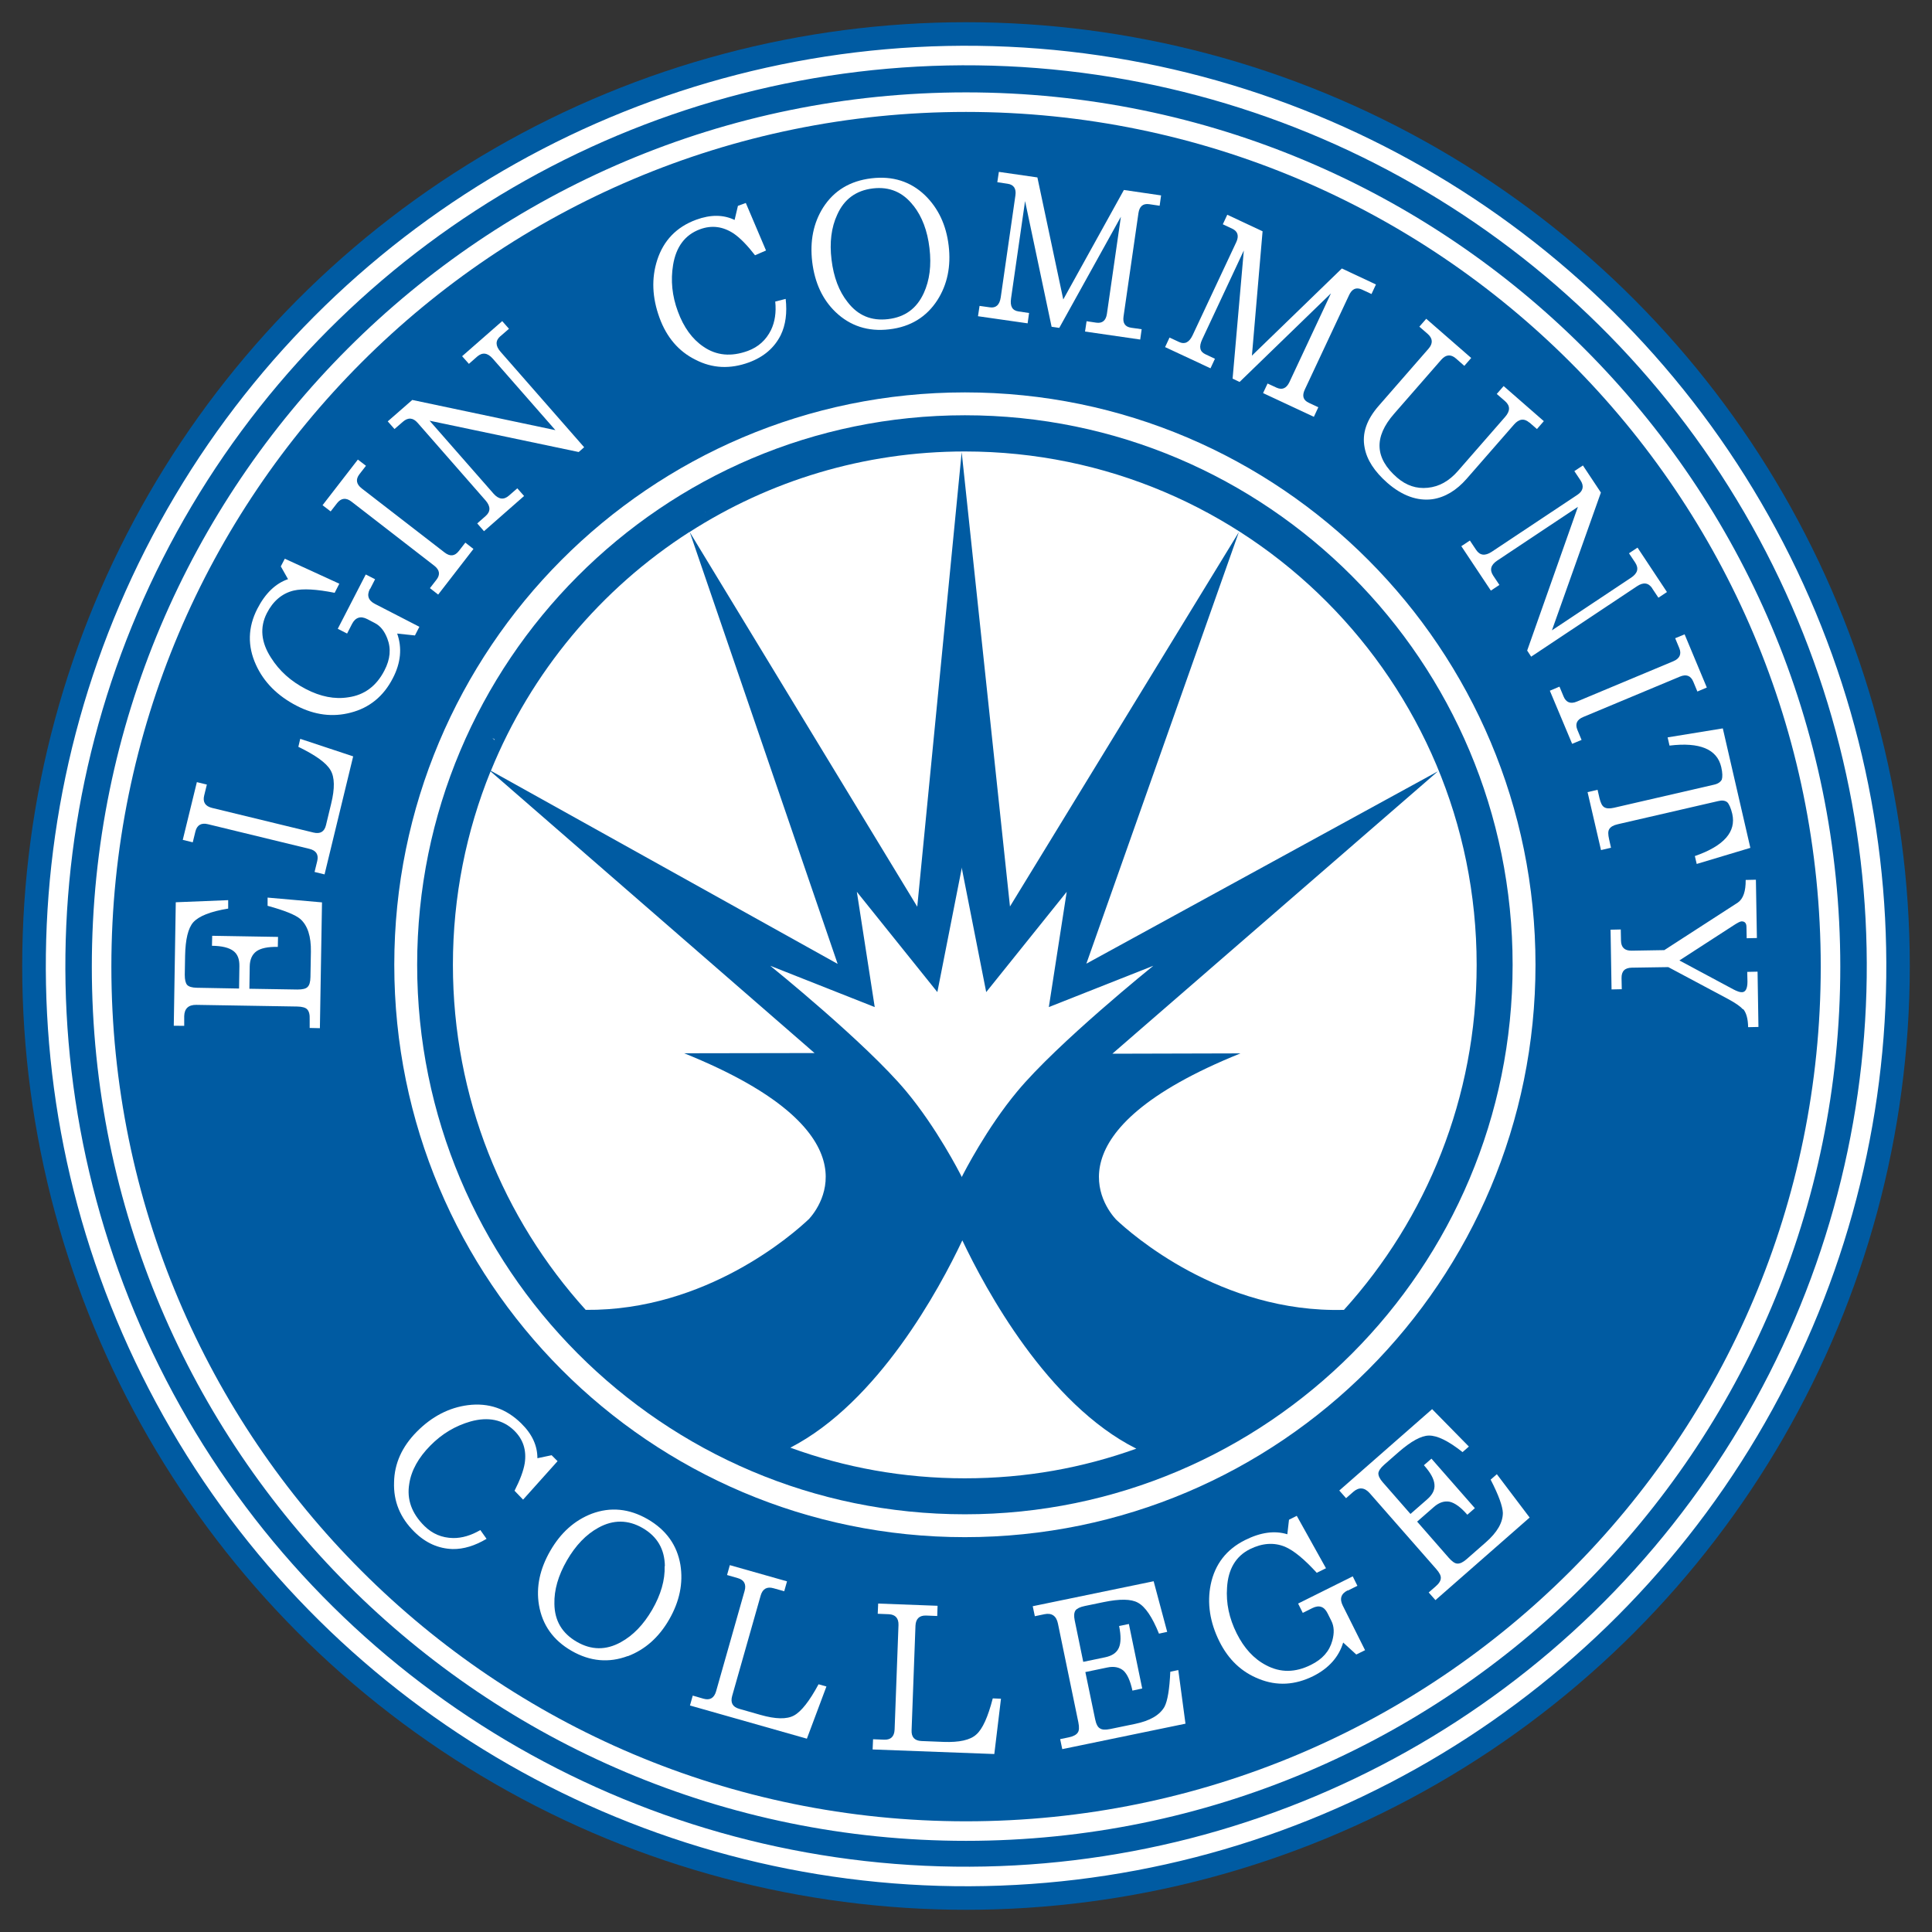 <?xml version="1.0" encoding="UTF-8"?>
<svg id="Layer_1" data-name="Layer 1" xmlns="http://www.w3.org/2000/svg" viewBox="0 0 174 174">
  <rect x="0" y="0" width="174" height="174" fill="#333333" stroke="none"/>
  <defs>
    <style>
      .cls-1, .cls-2 {
        fill: none;
      }

      .cls-2 {
        stroke: #fff;
        stroke-width: 1.76px;
      }

      .cls-3 {
        fill: #005ba2;
      }

      .cls-4 {
        fill: #fff;
      }
    </style>
  </defs>
  <g>
    <circle class="cls-3" cx="87" cy="87" r="85"/>
    <g>
      <path class="cls-1" d="M158.17,87c0-39.3-31.86-71.17-71.17-71.17S15.83,47.69,15.83,87s31.86,71.17,71.17,71.17,71.17-31.86,71.17-71.17Z"/>
      <g>
        <path class="cls-4" d="M62.11,47.9c-7.98,5.11-14.28,12.63-17.9,21.52l31.23,17.39-13.33-38.92Z"/>
        <path class="cls-4" d="M72.83,109.82c1.11-1.21,6.16-7.96-11.21-14.96l11.74-.02-29.18-25.37c-2.18,5.38-3.39,11.26-3.39,17.42,0,11.97,4.53,22.87,11.96,31.08,10.88,.1,18.75-6.9,20.07-8.15Z"/>
        <path class="cls-4" d="M86.61,40.71l4.35,40.93,20.61-33.71-13.73,38.86,31.67-17.33-29.33,25.44,11.54-.03c-17.36,7-12.33,13.74-11.21,14.96,1.33,1.26,9.41,8.44,20.53,8.14,7.43-8.21,11.95-19.11,11.95-31.07,0-25.54-20.63-46.24-46.1-46.24-9.12,0-17.62,2.66-24.78,7.25l20.5,33.75,4-40.93Z"/>
        <path class="cls-4" d="M86.67,111.71c-2.07,4.38-7.58,14.59-15.49,18.67,4.9,1.79,10.19,2.76,15.71,2.76s10.62-.94,15.45-2.67c-8-4.01-13.58-14.35-15.67-18.76Z"/>
        <path class="cls-4" d="M44.34,66.46l.2,.19s.02-.04,.02-.05l-.22-.14Z"/>
        <polygon class="cls-4" points="63.5 46.06 63.52 46.11 63.53 46.1 63.5 46.06"/>
      </g>
      <path class="cls-4" d="M94.46,90.7l1.61-10.38-7.25,9.03-2.19-11.12v-.05s-.02-.05-.02-.05v.1l-2.19,11.12-7.25-9.03,1.61,10.38-9.41-3.72s8.62,6.95,12.25,11.31c2.75,3.3,4.79,7.29,4.99,7.69v.04s0-.01,.01-.02c0,0,.01,.02,.01,.02v-.04c.2-.4,2.24-4.39,4.99-7.69,3.62-4.36,12.25-11.31,12.25-11.31l-9.41,3.72Z"/>
      <path class="cls-4" d="M35.51,86.89c0-28.46,23-51.55,51.39-51.55h0v2.06c-13.62,0-25.95,5.54-34.88,14.5h0c-8.93,8.96-14.45,21.32-14.45,34.99h0c0,13.67,5.52,26.04,14.45,35h0c8.93,8.96,21.25,14.49,34.88,14.49h0c13.62,0,25.95-5.54,34.88-14.49h0c8.93-8.96,14.45-21.33,14.45-35h0c0-13.67-5.52-26.04-14.45-34.99h0c-8.93-8.96-21.25-14.5-34.88-14.5h0v-2.06c28.39,0,51.39,23.09,51.39,51.55h0c0,28.47-23,51.55-51.39,51.55h0c-28.38,0-51.39-23.08-51.39-51.55h0Z"/>
      <path class="cls-2" d="M164.86,87.06c0,43-34.85,77.85-77.86,77.85S9.15,130.06,9.15,87.06,44.01,9.2,87,9.2s77.86,34.86,77.86,77.86Z"/>
      <circle class="cls-2" cx="87" cy="87" r="82" transform="translate(-1.08 172.9) rotate(-89.28)"/>
      <g>
        <g>
          <path class="cls-4" d="M29,81.27l-.19,11.33-.92-.02v-.78c.02-.43-.06-.72-.22-.89-.14-.16-.45-.25-.9-.26l-9.09-.15c-.7-.01-1.07,.33-1.09,1.01v.88s-.94-.01-.94-.01l.18-11.12,4.72-.19v.76c-1.6,.26-2.65,.68-3.15,1.24-.46,.53-.7,1.53-.73,3l-.03,1.72c0,.45,.07,.74,.21,.91,.16,.17,.45,.25,.86,.26l3.82,.07,.03-2.01c.01-.64-.16-1.09-.55-1.38-.39-.29-1.02-.45-1.92-.46l.02-.9,5.93,.1-.02,.9c-.9-.02-1.54,.12-1.93,.4-.38,.28-.59,.73-.6,1.36l-.03,2.01,4.33,.07c.45,0,.76-.07,.91-.23,.17-.16,.25-.45,.26-.9l.04-2.28c.02-1.38-.29-2.34-.94-2.93-.44-.38-1.42-.78-2.96-1.2v-.74s4.89,.43,4.89,.43Z"/>
          <path class="cls-4" d="M31.81,68.11l-2.58,10.64-.9-.22,.24-.98c.14-.58-.09-.95-.7-1.1l-9.14-2.22c-.6-.15-.99,.08-1.13,.65l-.24,.98-.9-.22,1.27-5.2,.9,.22-.24,.98c-.15,.6,.1,.97,.7,1.12l9.14,2.22c.62,.15,.99-.08,1.13-.67l.47-1.95c.33-1.35,.32-2.37-.07-3.01-.37-.64-1.34-1.34-2.89-2.09l.17-.72,4.77,1.58Z"/>
          <path class="cls-4" d="M33.32,53.03c-.31,.6-.15,1.05,.45,1.36l4,2.06-.4,.78-1.6-.17c.45,1.27,.34,2.62-.39,4.02-.84,1.64-2.12,2.67-3.79,3.1-1.63,.43-3.25,.22-4.86-.61-1.73-.89-2.97-2.13-3.68-3.7-.77-1.69-.73-3.38,.13-5.05,.71-1.38,1.63-2.27,2.76-2.66l-.65-1.15,.36-.69,4.91,2.25-.42,.82c-1.61-.32-2.84-.4-3.7-.2-1.03,.25-1.85,.94-2.41,2.04-.65,1.28-.52,2.62,.38,4.01,.75,1.19,1.79,2.12,3.14,2.82,1.31,.68,2.59,.94,3.82,.74,1.44-.2,2.53-1.01,3.25-2.41,.53-1.02,.62-1.96,.26-2.89-.26-.67-.62-1.13-1.13-1.39l-.67-.35c-.6-.31-1.07-.16-1.38,.44l-.44,.86-.84-.43,2.52-4.89,.84,.43-.44,.86Z"/>
          <path class="cls-4" d="M39.45,53.54l-.73-.57,.59-.76c.35-.45,.3-.88-.21-1.27l-7.44-5.76c-.49-.38-.93-.33-1.29,.12l-.59,.76-.73-.56,3.18-4.11,.73,.56-.59,.76c-.36,.47-.28,.9,.21,1.28l7.45,5.76c.5,.39,.92,.35,1.29-.12l.59-.76,.73,.57-3.17,4.1Z"/>
          <path class="cls-4" d="M45.07,30.27c-.46,.4-.46,.87,0,1.4l7.54,8.61-.49,.43-13.43-2.82,5.76,6.57c.46,.52,.92,.58,1.38,.18l.76-.66,.61,.69-3.61,3.17-.61-.7,.75-.66c.46-.4,.47-.87,0-1.41l-6.12-6.99c-.4-.46-.85-.51-1.32-.1l-.76,.66-.61-.69,2.21-1.93,12.89,2.72-5.65-6.45c-.46-.52-.92-.58-1.39-.18l-.75,.66-.61-.69,3.61-3.16,.61,.69-.76,.66Z"/>
          <path class="cls-4" d="M84.43,27.02c-.98,1.52-2.42,2.42-4.34,2.64-1.91,.23-3.53-.31-4.83-1.55-1.19-1.14-1.88-2.65-2.11-4.52-.22-1.87,.1-3.5,.99-4.91,.98-1.52,2.42-2.39,4.34-2.62,1.91-.23,3.53,.28,4.83,1.53,1.19,1.16,1.91,2.67,2.13,4.54,.22,1.85-.12,3.49-1.01,4.89Zm-2.17-8.5c-.93-1.21-2.15-1.73-3.65-1.55-1.51,.18-2.59,.97-3.21,2.37-.53,1.14-.7,2.5-.51,4.05,.19,1.57,.67,2.84,1.45,3.82,.93,1.21,2.14,1.71,3.65,1.53,1.51-.18,2.57-.95,3.21-2.35,.52-1.14,.7-2.48,.51-4.05-.18-1.55-.67-2.84-1.44-3.82Z"/>
          <path class="cls-4" d="M97.72,29.86l.14-.93,.87,.13c.55,.08,.87-.19,.96-.79l1.26-8.75-5.55,10.01-.69-.1-2.39-11.32-1.26,8.75c-.11,.73,.11,1.11,.68,1.19l.94,.14-.13,.93-4.47-.64,.14-.93,.93,.13c.55,.08,.88-.22,.98-.91l1.32-9.17c.09-.61-.15-.97-.7-1.05l-.93-.14,.14-.93,3.47,.5,2.33,10.99,5.46-9.86,3.35,.49-.13,.93-.94-.14c-.57-.08-.88,.2-.97,.81l-1.34,9.29c-.09,.61,.13,.95,.7,1.03l.93,.13-.13,.93-4.97-.72Z"/>
          <path class="cls-4" d="M113.76,35.39l.4-.85,.8,.37c.5,.23,.89,.08,1.16-.48l3.75-8.01-8.23,7.98-.63-.3,1.01-11.54-3.75,8.01c-.31,.67-.22,1.1,.3,1.34l.85,.4-.4,.86-4.09-1.91,.4-.86,.86,.4c.5,.24,.91,.04,1.21-.59l3.94-8.4c.26-.56,.14-.98-.36-1.21l-.85-.4,.4-.86,3.18,1.49-.96,11.2,8.1-7.85,3.07,1.44-.4,.86-.86-.4c-.52-.24-.9-.06-1.16,.5l-3.99,8.51c-.26,.56-.15,.95,.37,1.19l.85,.4-.4,.86-4.56-2.13Z"/>
          <path class="cls-4" d="M137.74,38.06c-.47-.4-.93-.35-1.39,.18l-4.26,4.88c-.92,1.05-1.95,1.67-3.08,1.84-1.35,.18-2.73-.31-4.06-1.47-1.17-1.03-1.85-2.08-2.05-3.18-.25-1.28,.18-2.51,1.26-3.75l4.5-5.16c.4-.46,.39-.91-.07-1.32l-.76-.66,.62-.71,4.05,3.53-.62,.71-.75-.66c-.47-.41-.91-.36-1.32,.1l-4.25,4.87c-1.84,2.1-1.75,4,.26,5.75,.82,.71,1.74,1.03,2.77,.92,1.01-.1,1.91-.59,2.72-1.52l4.25-4.87c.46-.53,.46-.99,0-1.4l-.76-.66,.62-.71,3.62,3.16-.62,.71-.68-.59Z"/>
          <path class="cls-4" d="M148.81,52.99c-.34-.51-.8-.58-1.38-.19l-9.53,6.34-.36-.55,4.57-12.94-7.27,4.84c-.58,.39-.7,.83-.36,1.35l.56,.84-.77,.51-2.66-4,.77-.51,.56,.84c.34,.51,.8,.57,1.4,.18l7.73-5.14c.51-.34,.61-.78,.28-1.29l-.56-.84,.77-.51,1.62,2.44-4.41,12.41,7.14-4.75c.58-.39,.7-.83,.36-1.35l-.56-.84,.77-.51,2.65,4-.77,.51-.56-.84Z"/>
          <path class="cls-4" d="M139.6,62.2l.85-.36,.37,.89c.22,.53,.63,.7,1.21,.45l8.68-3.63c.57-.24,.75-.65,.53-1.18l-.37-.89,.85-.35,2,4.79-.85,.36-.37-.89c-.23-.55-.64-.69-1.21-.45l-8.69,3.63c-.59,.24-.76,.63-.53,1.18l.37,.89-.85,.35-2.01-4.79Z"/>
          <path class="cls-4" d="M152.67,77.09c2.6-.91,3.71-2.18,3.34-3.8-.13-.54-.29-.88-.45-1.04-.21-.16-.47-.19-.83-.1l-9.02,2.08c-.4,.09-.64,.23-.77,.43s-.12,.49-.02,.93l.17,.76-.9,.21-1.21-5.22,.9-.21,.17,.74c.1,.42,.23,.71,.43,.83,.2,.12,.47,.14,.87,.05l9.02-2.08c.36-.08,.58-.24,.7-.46,.07-.23,.07-.61-.05-1.12-.37-1.62-1.94-2.27-4.66-1.94l-.17-.74,4.97-.81,2.48,10.76-4.83,1.45-.17-.72Z"/>
          <path class="cls-4" d="M156.98,90.91c-.21-.24-.64-.56-1.35-.94l-5.38-2.87-3.28,.05c-.64,.01-.94,.32-.93,.94l.02,1-.92,.02-.09-5.38,.92-.02,.02,1c.01,.62,.33,.92,.96,.91l2.94-.05,6.62-4.28c.49-.34,.72-1.02,.71-2.04l.92-.02,.09,5.25-.92,.02-.02-1.01c0-.35-.15-.51-.44-.51-.12,0-.37,.13-.75,.38l-4.85,3.14,4.87,2.61c.31,.16,.56,.26,.76,.25,.33,0,.5-.33,.5-.95l-.02-.88,.93-.02,.08,4.98-.93,.02c-.01-.74-.16-1.29-.44-1.63Z"/>
        </g>
        <g>
          <path class="cls-4" d="M50.22,131.6l-.54-.54-1.28,.27c0-1.12-.46-2.16-1.46-3.14-1.35-1.33-2.94-1.87-4.79-1.64-1.71,.22-3.26,1.02-4.63,2.41-1.31,1.33-2,2.84-2.03,4.54-.06,1.7,.54,3.19,1.83,4.46,1.02,1.01,2.17,1.51,3.44,1.55,.99,.02,2.02-.3,3.06-.92l-.56-.79c-.82,.48-1.65,.73-2.45,.72-1.02-.02-1.87-.38-2.59-1.09-1.14-1.13-1.6-2.39-1.36-3.8,.18-1.2,.83-2.36,1.9-3.44,1.05-1.07,2.26-1.78,3.62-2.17,1.59-.44,2.92-.17,3.94,.83,.8,.79,1.11,1.76,.94,2.92-.11,.69-.43,1.53-.92,2.49l.77,.8,3.11-3.47Z"/>
          <path class="cls-4" d="M56.53,149.15c-1.69,.63-3.38,.49-5.05-.47-1.67-.96-2.64-2.35-2.94-4.13-.27-1.62,.08-3.25,1.02-4.88,.94-1.63,2.18-2.74,3.73-3.34,1.69-.63,3.37-.47,5.04,.49,1.67,.97,2.65,2.34,2.95,4.12,.26,1.64-.07,3.27-1.01,4.91-.93,1.62-2.18,2.72-3.73,3.31Zm3.35-8.1c-.02-1.53-.69-2.67-2-3.43-1.31-.76-2.66-.77-3.99-.03-1.1,.6-2.05,1.59-2.83,2.94-.79,1.37-1.16,2.67-1.13,3.92,.02,1.53,.7,2.65,2.01,3.41,1.31,.76,2.63,.78,3.97,.04,1.1-.6,2.04-1.57,2.83-2.93,.78-1.35,1.16-2.67,1.12-3.92Z"/>
          <path class="cls-4" d="M72.67,156.59l-10.53-2.99,.25-.89,.97,.28c.57,.16,.95-.05,1.13-.66l2.57-9.05c.17-.59-.04-.99-.61-1.15l-.97-.28,.25-.89,5.15,1.46-.25,.89-.97-.27c-.59-.17-.98,.06-1.15,.65l-2.57,9.05c-.17,.61,.04,.99,.63,1.16l1.93,.55c1.34,.38,2.36,.41,3.01,.05,.65-.35,1.39-1.29,2.21-2.81l.71,.2-1.76,4.7Z"/>
          <path class="cls-4" d="M89.53,157.97l-10.94-.41,.04-.92,1,.04c.59,.02,.91-.27,.94-.91l.35-9.41c.02-.61-.27-.95-.87-.98l-1-.04,.04-.92,5.35,.2-.03,.92-1-.04c-.61-.02-.93,.29-.96,.91l-.35,9.41c-.03,.63,.27,.95,.88,.98l2.01,.08c1.39,.05,2.39-.16,2.94-.67,.56-.49,1.05-1.58,1.48-3.25l.74,.03-.6,4.98Z"/>
          <path class="cls-4" d="M106.76,155.24l-11.09,2.29-.19-.9,.77-.16c.42-.09,.68-.23,.81-.42,.13-.17,.15-.49,.06-.93l-1.84-8.9c-.14-.69-.56-.98-1.22-.84l-.86,.18-.19-.9,10.89-2.25,1.22,4.56-.74,.16c-.6-1.49-1.23-2.43-1.9-2.79-.61-.34-1.64-.35-3.09-.05l-1.69,.35c-.44,.09-.71,.23-.84,.4-.13,.2-.15,.49-.07,.89l.77,3.74,1.97-.41c.62-.13,1.03-.4,1.23-.84,.2-.44,.21-1.09,.03-1.98l.88-.18,1.2,5.81-.88,.19c-.19-.88-.46-1.48-.81-1.8-.36-.3-.84-.41-1.46-.28l-1.97,.41,.88,4.24c.09,.44,.23,.72,.43,.83,.19,.13,.49,.15,.93,.06l2.23-.46c1.35-.28,2.23-.79,2.66-1.55,.27-.52,.45-1.56,.52-3.15l.72-.15,.65,4.85Z"/>
          <path class="cls-4" d="M121.38,143.23c-.61,.3-.75,.76-.45,1.37l2.01,4.02-.79,.39-1.18-1.08c-.39,1.29-1.28,2.31-2.69,3.02-1.65,.82-3.28,.91-4.89,.26-1.57-.62-2.75-1.74-3.56-3.36-.87-1.74-1.13-3.47-.79-5.15,.38-1.82,1.41-3.16,3.1-4,1.4-.7,2.66-.87,3.8-.52l.15-1.31,.7-.35,2.63,4.72-.83,.41c-1.11-1.21-2.05-2-2.87-2.35-.98-.4-2.04-.33-3.15,.22-1.28,.64-1.96,1.81-2.06,3.46-.1,1.4,.19,2.77,.87,4.13,.66,1.32,1.53,2.28,2.64,2.86,1.29,.69,2.63,.68,4.05-.03,1.03-.51,1.66-1.22,1.92-2.18,.19-.69,.17-1.28-.09-1.79l-.34-.68c-.3-.61-.77-.76-1.37-.46l-.86,.43-.42-.84,4.92-2.45,.42,.85-.86,.43Z"/>
          <path class="cls-4" d="M137.79,136.65l-8.51,7.46-.61-.69,.59-.51c.33-.28,.49-.53,.5-.76,.03-.22-.11-.5-.41-.84l-5.99-6.83c-.46-.52-.96-.57-1.47-.13l-.66,.58-.61-.69,8.36-7.33,3.31,3.37-.57,.5c-1.26-1-2.27-1.5-3.03-1.49-.7,.01-1.6,.51-2.72,1.48l-1.3,1.14c-.34,.3-.5,.55-.53,.76-.01,.23,.11,.5,.38,.81l2.51,2.87,1.51-1.32c.48-.42,.7-.86,.65-1.34-.04-.49-.35-1.06-.95-1.73l.68-.59,3.91,4.46-.68,.59c-.59-.68-1.12-1.06-1.59-1.17-.46-.09-.94,.05-1.42,.47l-1.51,1.32,2.85,3.26c.3,.34,.56,.52,.78,.52,.23,.01,.5-.11,.84-.41l1.71-1.5c1.04-.91,1.54-1.79,1.54-2.66-.02-.58-.37-1.58-1.1-2.99l.56-.49,2.95,3.9Z"/>
        </g>
      </g>
      <path class="cls-4" d="M69.82,27.16c.1,.97-.03,1.83-.38,2.56-.45,.91-1.14,1.53-2.08,1.88-1.5,.55-2.84,.43-4.01-.38-1.01-.68-1.78-1.75-2.3-3.17-.52-1.4-.66-2.79-.43-4.19,.27-1.63,1.07-2.71,2.42-3.21,1.06-.39,2.07-.26,3.05,.39,.58,.4,1.23,1.07,1.91,1.95l.99-.43-1.82-4.28-.71,.26-.3,1.27c-1-.48-2.15-.5-3.46-.02-1.77,.65-2.94,1.87-3.51,3.63-.53,1.64-.46,3.38,.21,5.21,.64,1.75,1.72,3.02,3.24,3.77,1.51,.78,3.11,.86,4.81,.24,1.35-.5,2.29-1.32,2.86-2.45,.45-.92,.59-2.02,.45-3.27l-.94,.24Z"/>
    </g>
  </g>
  <rect class="cls-1" width="174" height="174"/>
</svg>
